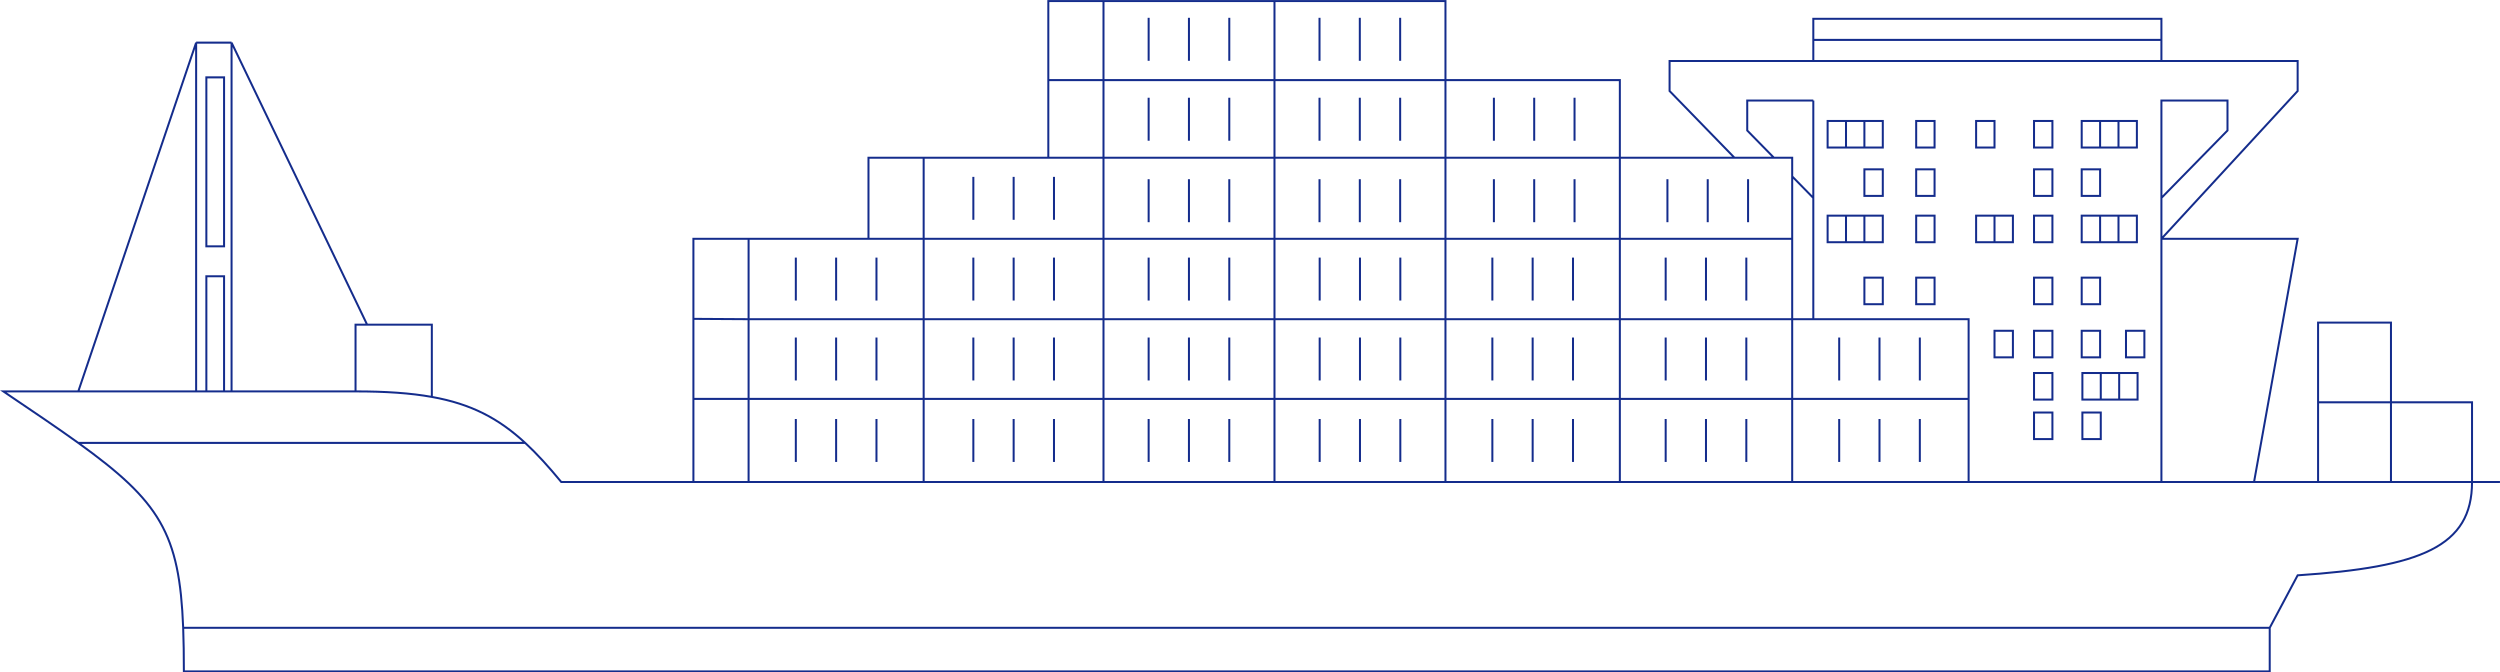 <?xml version="1.0" encoding="UTF-8"?> <svg xmlns="http://www.w3.org/2000/svg" width="18611" height="5006" viewBox="0 0 18611 5006" fill="none"> <path d="M16896.7 4673.45V4998H1368.85C1368.85 4879.45 1367.42 4771.88 1363.63 4673.45M16896.7 4673.45L17104.6 4282.97C18022.5 4222.12 18402.8 4069.98 18402.8 3588.22M16896.7 4673.45H1363.63M18402.8 3588.22H18610.7M18402.8 3588.22H17799.3M18402.8 3588.22V2994.9H17799.3M2646.78 2913.76H1723.83M2646.78 2913.76V2416.79H2732.98M2646.78 2913.76C2871.07 2913.76 3055.96 2926.29 3214.74 2954.8M582.822 3297.14C428.478 3186 244.396 3061.88 24.996 2913.76H582.822M582.822 3297.14H3909.63M582.822 3297.14C1189.14 3733.72 1336.57 3969.94 1363.63 4673.45M3909.63 3297.14C3997.84 3378.49 4084.95 3474.88 4178.26 3588.22H5162M3909.63 3297.14C3711.3 3114.23 3507.38 3007.36 3214.74 2954.8M16780 3588.22L17104.6 1777.83H16090.4M16780 3588.22H16090.4M16780 3588.22H17256.7M16090.4 1777.83V3588.22M16090.4 1777.83L17104.6 677.39V454.26H16090.4M16090.4 1777.83V1473.56M16090.4 3588.22H14655.2M16090.4 1473.56V748.386H16582.3V971.516L16090.4 1473.56ZM13499 748.386H13007.1V971.516L13205.9 1174.36M13499 748.386V1473.56L13341.8 1313.11M13499 748.386V1777.83V2376.22M16090.4 454.26H13798.2H13499M16090.4 454.26V297.055M13499 454.26H12429V677.39L12912.2 1174.36M13499 454.26V297.055M13499 297.055V139.85H16090.4V297.055M13499 297.055H16090.4M17256.7 3588.22H17799.3M17256.7 3588.22V2994.9M17799.3 3588.22V2994.9M17799.3 2994.9V2401.58H17256.7V2994.9M17799.3 2994.9H17256.7M1460.13 2913.76V317.339M1460.13 2913.76H1536.2M1460.13 2913.76H582.822M1460.13 317.339H1723.83M1460.13 317.339L582.822 2913.76M1723.83 317.339V2913.76M1723.83 317.339L2732.98 2416.79M1723.83 2913.76H1668.04M1668.04 2913.76V2056.74H1536.2V2913.76M1668.04 2913.76H1536.2M3214.74 2954.8V2416.79H2732.98M5572.82 3588.22V2969.54M5572.82 3588.22H6876.1M5572.82 3588.22H5162M5572.82 2969.54H14655.2M5572.82 2969.54V2376.22M5572.82 2969.54H5162M14655.2 2969.54V3588.22M14655.2 2969.54V2376.22H13499M14655.2 3588.22H13499H13341.8M5572.82 2376.22L5162 2373.69M5572.82 2376.22V1881.5V1777.83M5572.82 2376.22H5644.5H13341.8M5572.82 1777.83H5162V2373.69M5572.82 1777.83H5644.5H6465.28M13341.8 1777.83V2376.22M13341.8 1777.83V1313.11M13341.8 1777.83H6465.28M13341.8 2376.22H13499M13341.8 2376.22V3588.22M6876.1 1174.36H6465.28V1777.83M6876.1 1174.36H7804.06M6876.1 1174.36V1881.5V3588.22M6876.1 3588.22H8214.88M8214.88 8H9487.74M8214.88 8V596.252M8214.88 8H7804.06V596.252M8214.88 3588.22H9487.74M8214.88 3588.22V596.252M10760.6 3588.22H9487.74M10760.6 3588.22V596.252M10760.6 3588.22H12058.8M9487.74 8H10760.6V596.252M9487.74 8V3588.22M10760.6 596.252H12058.8V3588.22M10760.6 596.252H8214.88M12058.8 3588.22H13341.8M12912.2 1174.36H13205.9M12912.2 1174.36H7804.06M13205.9 1174.36H13341.8V1313.11M8214.88 596.252H7804.06M5162 3588.22V2969.54M5162 2969.54V2373.69M7804.06 1174.36V596.252M6224.46 1917.5V2237.5M6524.75 1917.5V2237.5M5924.46 1917.5V2077.5V2237.5M6224.46 2512.5V2832.5M6524.75 2512.5V2832.5M5924.46 2512.5V2832.5M6224.46 3119V3439M6524.75 3119V3439M5924.46 3119V3439M7546 1917.5V2237.5M7846.28 1917.5V2237.5M7246 1917.5V2077.5V2237.5M7546 2512.5V2832.5M7846.28 2512.5V2832.5M7246 2512.5V2832.5M7546 3119V3439M7846.28 3119V3439M7246 3119V3439M8851 1917.5V2237.5M9151.28 1917.5V2237.5M8551 1917.5V2077.5V2237.5M8851 2512.5V2832.5M9151.28 2512.5V2832.5M8551 2512.5V2832.5M8851 3119V3439M9151.28 3119V3439M8551 3119V3439M10124.2 1917.5V2237.5M10424.5 1917.5V2237.5M9824.22 1917.5V2077.5V2237.5M10124.2 2512.5V2832.5M10424.5 2512.5V2832.5M9824.22 2512.5V2832.5M10124.2 3119V3439M10424.5 3119V3439M9824.22 3119V3439M11409.7 1917.5V2237.5M11710 1917.5V2237.5M11109.7 1917.5V2077.5V2237.5M11409.7 2512.5V2832.5M11710 2512.5V2832.5M11109.7 2512.5V2832.5M11409.7 3119V3439M11710 3119V3439M11109.7 3119V3439M12700 1917.5V2237.5M13000.3 1917.5V2237.5M12400 1917.5V2077.5V2237.5M12700 2512.5V2832.5M13000.3 2512.5V2832.5M12400 2512.5V2832.5M12700 3119V3439M13000.3 3119V3439M12400 3119V3439M7546 1316.5V1636.5M7846.28 1316.5V1636.5M7246 1316.5V1476.5V1636.5M8851 132.5V452.5M9151.28 132.5V452.5M8551 132.5V292.5V452.5M8851 727.5V1047.5M9151.28 727.5V1047.5M8551 727.5V1047.5M8851 1334V1654M9151.28 1334V1654M8551 1334V1654M10123 132.718V452.718M10423.3 132.718V452.718M9823 132.718V292.718V452.718M10123 727.718V1047.72M10423.3 727.718V1047.72M9823 727.718V1047.72M10123 1334.22V1654.22M10423.3 1334.22V1654.22M9823 1334.22V1654.22M11421.2 727.718V1047.72M11721.5 727.718V1047.72M11121.2 727.718V1047.72M11421.2 1334.22V1654.22M11721.5 1334.22V1654.22M11121.2 1334.22V1654.22M12713 1334.22V1654.22M13013.3 1334.22V1654.22M12413 1334.22V1654.22M13991.7 2512.5V2832.5M14292 2512.5V2832.5M13691.7 2512.5V2832.5M13991.7 3119V3439M14292 3119V3439M13691.7 3119V3439M1668.04 1833.61V575.968H1536.2V1833.61H1668.04Z" stroke="#142C8C" stroke-width="15"></path> <path d="M15776 2776.84H15912.9V2974.61H15776M15776 2776.84V2974.61M15776 2776.84H15639M15776 2974.61H15639M15639 2974.61H15502.1V2776.84H15639M15639 2974.61V2776.84M15634 1803.18H15497V1605.41H15634M15634 1803.18V1605.41M15634 1803.18H15770.9M15634 1605.41H15770.9M15770.9 1803.18V1605.41M15770.9 1803.18H15907.8V1605.41H15770.9M14847.9 1803.18H14984.9V1605.41H14847.9M14847.9 1803.18V1605.41M14847.9 1803.18H14711V1605.41H14847.9M13879.3 1803.18H14016.3V1605.41H13879.3M13879.3 1803.18V1605.41M13879.3 1803.18H13742.4M13879.3 1605.41H13742.4M13742.4 1803.18V1605.41M13742.4 1803.18H13605.5V1605.41H13742.4M13879.3 1098.29H14016.3V900.52H13879.3M13879.3 1098.29V900.52M13879.3 1098.29H13742.4M13879.3 900.52H13742.4M13742.4 1098.29V900.52M13742.4 1098.29H13605.5V900.52H13742.4M15634 1098.29H15497V900.52H15634M15634 1098.29V900.52M15634 1098.29H15770.9M15634 900.52H15770.9M15770.9 1098.29V900.52M15770.9 1098.29H15907.8V900.52H15770.9M15279 2974.61H15142.1V2776.84H15279V2974.61ZM15279 3268.74H15142.1V3070.97H15279V3268.74ZM15639 3268.74H15502.1V3070.97H15639V3268.74ZM15279 2660.2H15142.1V2462.43H15279V2660.2ZM14984.9 2660.2H14847.9V2462.43H14984.9V2660.2ZM15634 2660.2H15497V2462.43H15634V2660.2ZM15963.6 2660.2H15826.7V2462.43H15963.6V2660.2ZM15634 2264.66H15497V2066.88H15634V2264.66ZM15279 2264.66H15142.1V2066.88H15279V2264.66ZM15279 1803.18H15142.1V1605.41H15279V1803.18ZM15634 1458.34H15497V1260.57H15634V1458.34ZM15279 1458.34H15142.1V1260.57H15279V1458.34ZM14401.7 1803.18V1605.41H14264.8V1803.18H14401.7ZM14401.7 2264.66V2066.88H14264.8V2264.66H14401.7ZM14016.3 2264.66V2066.88H13879.3V2264.66H14016.3ZM14401.7 1458.34V1260.57H14264.8V1458.34H14401.7ZM14401.7 1098.29V900.52H14264.8V1098.29H14401.7ZM14016.3 1458.34V1260.57H13879.3V1458.34H14016.3ZM14847.9 1098.29V900.52H14711V1098.29H14847.9ZM15279 1098.29V900.52H15142.1V1098.29H15279Z" stroke="#142C8C" stroke-width="15"></path> </svg> 